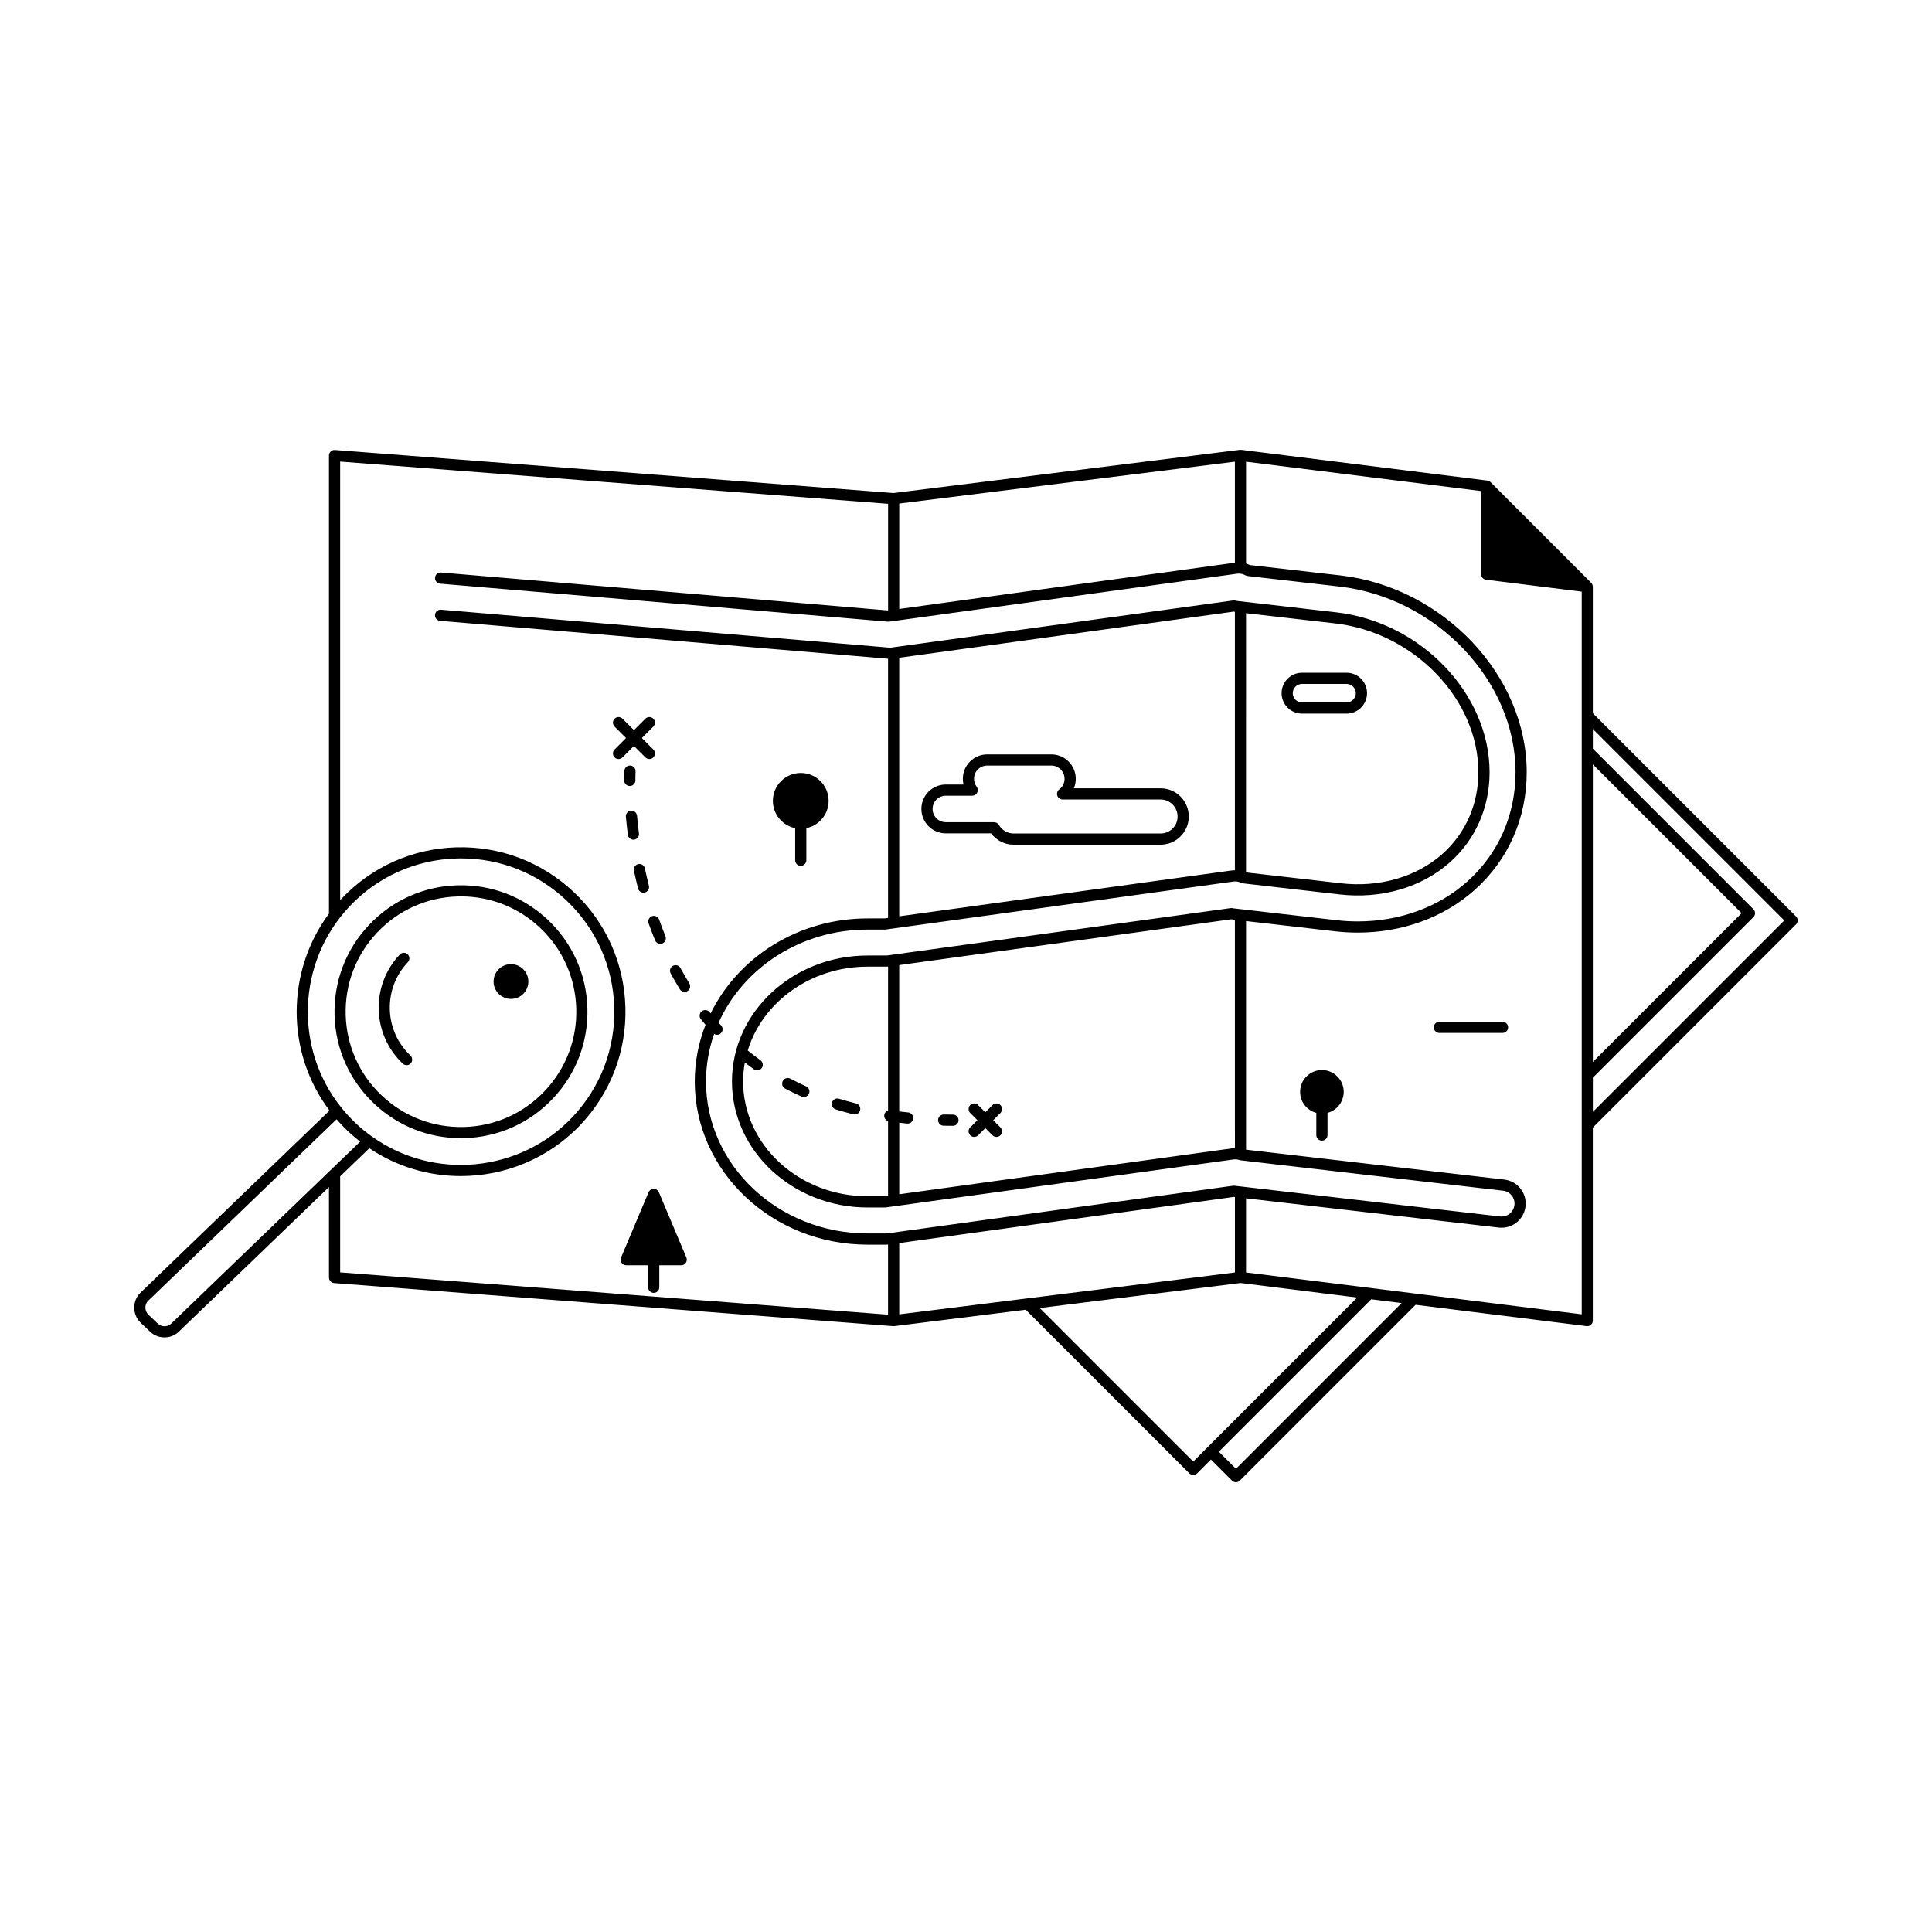 <?xml version="1.0" encoding="UTF-8"?>
<!-- Uploaded to: SVG Repo, www.svgrepo.com, Generator: SVG Repo Mixer Tools -->
<svg fill="#000000" width="800px" height="800px" version="1.1" viewBox="144 144 512 512" xmlns="http://www.w3.org/2000/svg">
 <g>
  <path d="m619.98 386.88-53.863-53.863v-33.535c0-0.066-0.012-0.133-0.02-0.199-0.004-0.02-0.004-0.043-0.008-0.062-0.023-0.129-0.066-0.254-0.121-0.371-0.012-0.027-0.027-0.051-0.043-0.078-0.066-0.121-0.145-0.234-0.242-0.332l-26.656-26.656c-0.113-0.113-0.238-0.199-0.375-0.27-0.043-0.02-0.09-0.031-0.133-0.047-0.102-0.039-0.199-0.074-0.305-0.09-0.016-0.004-0.031-0.012-0.047-0.016l-65.25-8.148c-0.02-0.004-0.035 0-0.051 0h-0.016c-0.098-0.008-0.191-0.008-0.289 0.004h-0.012l-91.758 11.445-148.02-11.406c-0.414-0.035-0.816 0.109-1.117 0.391-0.301 0.281-0.473 0.672-0.473 1.082v121.4c-11.332 15.27-11.492 36.562 0 51.988v0.336l-50.102 48.27c-2.09 2.219-1.988 5.742 0.23 7.856l2.465 2.34c1.047 0.977 2.394 1.508 3.816 1.508 0.055 0 0.105 0 0.16-0.004 1.488-0.043 2.867-0.664 3.828-1.695l39.605-38.145v23.977c0 0.77 0.594 1.414 1.363 1.473l148.16 11.418c0.039 0.004 0.074 0.004 0.113 0.004 0.062 0 0.121-0.004 0.184-0.012l34.828-4.344 43.344 43.344c0.277 0.277 0.652 0.43 1.043 0.43 0.391 0 0.766-0.156 1.043-0.43l3.648-3.648 5.574 5.574c0.289 0.289 0.668 0.434 1.043 0.434 0.379 0 0.754-0.145 1.043-0.434l46.578-46.578 45.301 5.648c0.062 0.008 0.121 0.012 0.184 0.012 0.355 0 0.707-0.129 0.977-0.367 0.316-0.281 0.5-0.684 0.5-1.105v-51.148l53.863-53.863c0.277-0.277 0.434-0.652 0.434-1.043 0-0.391-0.156-0.762-0.434-1.039zm-148.72-120.53v26.766l-88.953 12.262v-27.934zm-234.62 117.85c7.465-7.887 17.547-12.395 28.395-12.695 0.387-0.012 0.773-0.016 1.156-0.016 10.422 0 20.289 3.922 27.891 11.121 7.891 7.453 12.402 17.535 12.703 28.383 0.301 10.848-3.641 21.168-11.094 29.059-13.891 14.672-36.727 16.879-53.133 5.125-1.469-1.027-2.922-2.219-4.312-3.535-1.391-1.312-2.66-2.695-3.785-4.113-12.637-15.727-11.699-38.652 2.18-53.328zm-47.152 110.46c-0.473 0.504-1.113 0.793-1.805 0.812-0.695 0.02-1.363-0.234-1.867-0.707l-2.457-2.332c-1.043-0.996-1.094-2.648-0.164-3.641l50-48.172c0.051 0.059 0.105 0.113 0.156 0.172 0.359 0.414 0.73 0.82 1.113 1.227 0.121 0.129 0.242 0.254 0.363 0.383 0.453 0.469 0.914 0.93 1.395 1.383 0.469 0.441 0.945 0.867 1.426 1.285 0.129 0.109 0.258 0.219 0.391 0.328 0.395 0.332 0.793 0.656 1.191 0.969 0.07 0.059 0.145 0.117 0.215 0.176zm44.656-13.465v-25.453l7.734-7.449c7.344 4.949 15.801 7.375 24.23 7.375 11.656 0 23.246-4.625 31.727-13.586 7.996-8.465 12.227-19.535 11.902-31.172-0.324-11.641-5.164-22.449-13.625-30.445-8.457-8.004-19.523-12.234-31.16-11.91s-22.453 5.16-30.457 13.617c-0.121 0.125-0.23 0.262-0.352 0.391v-116.24l145.21 11.191v28.266l-118.46-10.059c-0.828-0.07-1.535 0.535-1.602 1.352-0.07 0.816 0.535 1.531 1.352 1.602l118.68 10.074c0.109 0.012 0.219 0.008 0.328-0.008l92.203-12.711c0.758-0.102 1.535 0.051 2.188 0.426 0.176 0.102 0.371 0.164 0.57 0.188l24.344 2.793c25.738 2.957 46.676 25.035 46.676 49.215 0 11.332-4.547 21.625-12.809 28.984-7.625 6.801-17.918 10.547-28.988 10.547-1.895 0-3.801-0.109-5.664-0.324l-27.191-3.125c-0.086-0.012-0.172-0.02-0.258-0.043-0.188-0.051-0.387-0.062-0.582-0.035l-90.586 12.492c-0.098 0.02-0.191 0.039-0.387 0.051-0.098 0.012-0.203 0.02-0.309 0.02h-4.93c-19.824 0-35.953 14.977-35.953 33.383 0 18.414 16.129 33.395 35.953 33.395h4.606c0.066 0 0.137-0.004 0.203-0.016l92.137-12.711c0.555-0.074 1.098-0.02 1.625 0.16 0.102 0.035 0.203 0.059 0.309 0.07l69.516 8.051c0.91 0.102 1.723 0.555 2.293 1.27 0.57 0.719 0.828 1.621 0.719 2.539-0.195 1.73-1.66 3.035-3.406 3.035-0.141 0-0.277-0.008-0.402-0.02l-70.309-8.137c-0.004 0-0.012 0-0.016-0.004-0.156-0.02-0.301-0.023-0.438-0.004l-91.148 12.559-0.316 0.047c-0.031 0.004-0.086 0.008-0.137 0.016-0.098 0.012-0.203 0.02-0.328 0.02h-4.91c-23.613 0-42.828-18.062-42.828-40.27 0-4.394 0.762-8.621 2.152-12.582 0.23 0.141 0.492 0.215 0.758 0.215 0.359 0 0.719-0.129 1.004-0.391 0.602-0.555 0.641-1.492 0.086-2.094-0.223-0.242-0.438-0.492-0.656-0.738 6.496-14.48 21.746-24.668 39.484-24.668h4.606c0.066 0 0.137-0.004 0.203-0.016l92.137-12.711c0.688-0.094 1.383 0.023 2.008 0.332 0.152 0.074 0.32 0.125 0.488 0.145l25.586 2.934c11.113 1.277 21.789-1.824 29.297-8.512 6.773-6.039 10.504-14.512 10.504-23.855 0-20.801-18.207-39.816-40.586-42.387l-26.227-3.012c-0.164-0.02-0.328-0.051-0.488-0.098-0.199-0.059-0.41-0.074-0.617-0.047l-90.234 12.441-0.312 0.047c-0.031 0.004-0.09 0.012-0.145 0.02-0.082 0.012-0.168 0.016-0.27 0.02l-118.99-10.07c-0.816-0.074-1.531 0.535-1.602 1.352-0.07 0.816 0.535 1.531 1.352 1.602l118.71 10.047v68.684l-0.926 0.129h-4.504c-18.426 0-34.332 10.328-41.594 25.172-0.09-0.109-0.184-0.219-0.273-0.328-0.512-0.637-1.445-0.738-2.086-0.227-0.637 0.512-0.738 1.449-0.227 2.086 0.406 0.504 0.824 1 1.242 1.492-1.848 4.684-2.859 9.746-2.859 15.027 0 23.84 20.543 43.234 45.793 43.234h4.93c0.164 0 0.332-0.02 0.5-0.031v18.59zm237.12-32.922c-0.266 0.004-0.527 0.02-0.793 0.055l-88.164 12.164v-18.969c0.691 0.082 1.387 0.16 2.078 0.23 0.051 0.004 0.102 0.008 0.148 0.008 0.75 0 1.395-0.57 1.473-1.336 0.082-0.812-0.512-1.539-1.328-1.621-0.793-0.078-1.586-0.168-2.375-0.266v-38.785l87.98-12.129c0.102 0.02 0.211 0.031 0.324 0.047l0.652 0.074zm-129.87-22.703c0.797 0.621 1.602 1.234 2.414 1.816 0.262 0.188 0.562 0.277 0.859 0.277 0.461 0 0.918-0.215 1.207-0.621 0.477-0.668 0.32-1.59-0.344-2.07-1.145-0.82-2.273-1.688-3.371-2.582 3.894-12.801 16.652-22.219 31.758-22.219h4.93c0.191 0 0.371-0.012 0.5-0.023v38.141c-0.52 0.168-0.922 0.613-1.008 1.191-0.105 0.723 0.332 1.398 1.008 1.621v19.793l-0.926 0.129h-4.504c-18.188 0-32.988-13.648-32.988-30.43 0.008-1.707 0.168-3.387 0.465-5.023zm40.914-107.26 88.641-12.227c0.102 0.023 0.207 0.035 0.312 0.055v68.484c-0.266 0.004-0.527 0.016-0.793 0.051l-88.164 12.164v-68.527zm91.906-11.812 23.613 2.711c20.93 2.406 37.957 20.098 37.957 39.441 0 8.488-3.379 16.176-9.512 21.641-6.879 6.129-16.719 8.965-26.988 7.781l-25.074-2.875zm-91.906 185.82v-18.898l88.676-12.223 0.281 0.031v19.992zm77.922 39.004-40.676-40.676 53.195-6.637 30.934 3.859zm11.309 1.922-4.531-4.531 40.383-40.387 8.055 1.004zm2.676-52.027v-19.648l66.992 7.754c0.246 0.023 0.48 0.035 0.719 0.035 3.258 0 5.988-2.434 6.352-5.66 0.199-1.703-0.277-3.383-1.344-4.723-1.062-1.34-2.586-2.18-4.277-2.375l-68.441-7.926v-60.582l23.613 2.715c1.977 0.227 3.996 0.344 6.004 0.344 11.797 0 22.793-4.012 30.961-11.297 8.898-7.93 13.801-19.008 13.801-31.195 0-25.637-22.117-49.035-49.301-52.16l-24.062-2.762c-0.324-0.164-0.668-0.293-1.012-0.402v-26.98l62.297 7.781v22.027c0 0.746 0.555 1.371 1.293 1.465l25.363 3.164v191.52zm91.906-134.64 39.426 39.426-39.426 39.426zm0 92.082v-9.059l42.555-42.555c0.578-0.574 0.578-1.512 0-2.086l-42.555-42.555v-5.211l50.734 50.734z"/>
  <path d="m315.04 344.72c0.289 0.289 0.668 0.434 1.047 0.434s0.758-0.145 1.047-0.434c0.578-0.578 0.578-1.516 0-2.098l-3.035-3.035 3.035-3.035c0.578-0.578 0.578-1.516 0-2.098-0.578-0.578-1.516-0.578-2.098 0l-3.035 3.035-3.035-3.035c-0.578-0.578-1.516-0.578-2.098 0-0.578 0.578-0.578 1.516 0 2.098l3.035 3.035-3.035 3.035c-0.578 0.578-0.578 1.516 0 2.098 0.289 0.289 0.668 0.434 1.047 0.434 0.379 0 0.758-0.145 1.047-0.434l3.035-3.035z"/>
  <path d="m409.12 436.86c-0.578-0.578-1.516-0.578-2.098 0l-1.902 1.902-1.902-1.902c-0.578-0.578-1.516-0.578-2.098 0-0.578 0.578-0.578 1.516 0 2.098l1.902 1.902-1.902 1.902c-0.578 0.578-0.578 1.516 0 2.098 0.289 0.289 0.668 0.434 1.047 0.434 0.379 0 0.758-0.145 1.047-0.434l1.902-1.902 1.902 1.902c0.289 0.289 0.668 0.434 1.047 0.434s0.758-0.145 1.047-0.434c0.578-0.578 0.578-1.52 0-2.098l-1.902-1.902 1.902-1.902c0.586-0.578 0.586-1.52 0.008-2.098z"/>
  <path d="m451.57 352.91h-22.984c0.328-0.785 0.504-1.637 0.504-2.512 0-3.57-2.906-6.477-6.477-6.477h-16.973c-1.723 0-3.348 0.672-4.59 1.898-1.215 1.23-1.887 2.856-1.887 4.578 0 0.52 0.059 1.023 0.176 1.512h-4.684c-1.723 0-3.348 0.672-4.59 1.898-1.215 1.23-1.887 2.856-1.887 4.578 0 3.57 2.906 6.473 6.477 6.473h11.992c1.398 1.867 3.613 2.996 5.977 2.996h38.941c2.004 0 3.883-0.781 5.277-2.188 1.414-1.402 2.195-3.281 2.195-5.285 0.004-4.117-3.348-7.473-7.469-7.473zm3.18 10.664c-0.84 0.848-1.973 1.316-3.18 1.316h-38.941c-1.605 0-3.098-0.863-3.898-2.254-0.266-0.461-0.754-0.742-1.285-0.742h-12.789c-1.934 0-3.512-1.574-3.512-3.512 0-0.938 0.367-1.82 1.016-2.481 0.672-0.664 1.559-1.027 2.492-1.027h6.988c0.562 0 1.078-0.32 1.328-0.824 0.25-0.504 0.191-1.105-0.148-1.555-0.457-0.602-0.695-1.328-0.695-2.102 0-0.938 0.363-1.82 1.016-2.481 0.672-0.664 1.559-1.027 2.492-1.027h16.973c1.934 0 3.508 1.574 3.508 3.512 0 0.938-0.363 1.82-1.023 2.488-0.113 0.113-0.238 0.215-0.367 0.312-0.516 0.379-0.73 1.047-0.531 1.656 0.199 0.609 0.766 1.02 1.41 1.02h25.961c2.484 0 4.508 2.023 4.508 4.508 0.008 1.211-0.461 2.34-1.32 3.191z"/>
  <path d="m506.28 327.7c0-2.988-2.43-5.418-5.418-5.418h-11.809c-2.988 0-5.418 2.43-5.418 5.418 0 2.988 2.43 5.418 5.418 5.418h11.809c2.984 0 5.418-2.43 5.418-5.418zm-19.684 0c0-1.352 1.102-2.453 2.453-2.453h11.809c1.352 0 2.453 1.102 2.453 2.453 0 1.352-1.102 2.453-2.453 2.453h-11.809c-1.352 0-2.453-1.098-2.453-2.453z"/>
  <path d="m318.61 459.96c-0.23-0.551-0.77-0.906-1.367-0.906s-1.133 0.355-1.367 0.906l-7.285 17.293c-0.191 0.457-0.145 0.98 0.133 1.395 0.273 0.414 0.738 0.664 1.234 0.664h5.805v5.824c0 0.82 0.664 1.484 1.48 1.484 0.82 0 1.48-0.664 1.48-1.484v-5.824h5.805c0.496 0 0.961-0.25 1.234-0.664 0.273-0.414 0.324-0.938 0.133-1.395z"/>
  <path d="m542.18 414.77h-16.727c-0.82 0-1.484 0.664-1.484 1.484 0 0.82 0.664 1.484 1.484 1.484h16.727c0.82 0 1.484-0.664 1.484-1.484 0-0.82-0.664-1.484-1.484-1.484z"/>
  <path d="m354.73 363.47v8.508c0 0.82 0.664 1.48 1.48 1.48 0.82 0 1.48-0.664 1.48-1.48v-8.508c3.363-0.688 5.902-3.672 5.902-7.238 0-4.074-3.312-7.387-7.387-7.387s-7.387 3.312-7.387 7.387c0.008 3.566 2.543 6.551 5.91 7.238z"/>
  <path d="m494.32 427.57c-3.184 0-5.777 2.594-5.777 5.777 0 2.672 1.824 4.918 4.293 5.578v5.875c0 0.82 0.664 1.484 1.484 1.484 0.82 0 1.484-0.664 1.484-1.484v-5.875c2.469-0.656 4.293-2.906 4.293-5.578 0-3.188-2.59-5.777-5.777-5.777z"/>
  <path d="m310.9 352.3c0.82 0 1.484-0.664 1.484-1.48 0-1.508 0.043-2.356 0.047-2.379 0.043-0.816-0.586-1.516-1.402-1.559-0.82-0.043-1.516 0.582-1.559 1.402-0.004 0.039-0.047 0.934-0.051 2.535-0.004 0.816 0.66 1.48 1.48 1.48z"/>
  <path d="m316.79 386.8c-0.773 0.273-1.176 1.117-0.906 1.891 0.539 1.527 1.117 3.047 1.719 4.516 0.234 0.574 0.789 0.922 1.371 0.922 0.188 0 0.379-0.035 0.562-0.109 0.758-0.309 1.121-1.176 0.809-1.934-0.582-1.426-1.145-2.898-1.668-4.383-0.266-0.77-1.117-1.176-1.887-0.902z"/>
  <path d="m352.06 432.48c1.414 0.746 2.883 1.461 4.356 2.121 0.195 0.086 0.402 0.129 0.605 0.129 0.566 0 1.105-0.328 1.355-0.875 0.336-0.746 0-1.625-0.746-1.961-1.418-0.637-2.828-1.32-4.184-2.039-0.723-0.383-1.621-0.105-2.004 0.617-0.383 0.73-0.105 1.625 0.617 2.008z"/>
  <path d="m313.09 379.45c0.172 0.672 0.773 1.117 1.438 1.117 0.121 0 0.242-0.016 0.367-0.047 0.793-0.203 1.273-1.008 1.07-1.801-0.383-1.504-0.742-3.043-1.066-4.578-0.168-0.801-0.953-1.316-1.754-1.145-0.801 0.168-1.312 0.953-1.145 1.754 0.328 1.574 0.699 3.156 1.09 4.699z"/>
  <path d="m365.48 438c1.512 0.469 3.078 0.906 4.652 1.301 0.121 0.031 0.242 0.043 0.359 0.043 0.664 0 1.27-0.449 1.438-1.121 0.199-0.793-0.285-1.598-1.078-1.797-1.523-0.383-3.035-0.805-4.496-1.254-0.781-0.242-1.613 0.195-1.855 0.977-0.242 0.777 0.199 1.609 0.98 1.852z"/>
  <path d="m324.34 400.55c-0.391-0.719-1.289-0.988-2.008-0.598s-0.988 1.289-0.598 2.008c0.77 1.426 1.586 2.836 2.422 4.195 0.281 0.453 0.766 0.703 1.262 0.703 0.266 0 0.535-0.07 0.777-0.223 0.695-0.43 0.914-1.344 0.48-2.039-0.805-1.309-1.59-2.668-2.336-4.047z"/>
  <path d="m313.33 364.86c-0.199-1.551-0.371-3.125-0.508-4.68-0.074-0.816-0.797-1.414-1.609-1.344-0.816 0.074-1.418 0.793-1.344 1.609 0.145 1.594 0.316 3.207 0.523 4.797 0.098 0.746 0.734 1.293 1.469 1.293 0.062 0 0.125-0.004 0.191-0.012 0.809-0.109 1.383-0.852 1.277-1.664z"/>
  <path d="m396.55 439.38c-0.82 0-1.629-0.008-2.434-0.023-0.84-0.008-1.496 0.637-1.512 1.457-0.016 0.816 0.637 1.496 1.453 1.512 0.82 0.016 1.648 0.023 2.488 0.023 0.82 0 1.48-0.664 1.48-1.484 0.008-0.82-0.656-1.484-1.477-1.484z"/>
  <path d="m243.14 436.47c6.269 5.926 14.402 9.16 22.996 9.16 0.32 0 0.641-0.004 0.961-0.016 8.949-0.25 17.262-3.973 23.41-10.477 6.156-6.5 9.406-15.008 9.16-23.953-0.246-8.945-3.969-17.262-10.477-23.414-6.5-6.152-15.012-9.402-23.953-9.152-8.945 0.25-17.258 3.969-23.414 10.473-6.156 6.5-9.406 15.012-9.16 23.961 0.246 8.945 3.969 17.266 10.477 23.418zm0.824-45.355c5.613-5.93 13.199-9.32 21.355-9.547 0.293-0.008 0.586-0.012 0.875-0.012 7.836 0 15.25 2.949 20.965 8.359 5.934 5.613 9.328 13.195 9.555 21.352 0.227 8.156-2.738 15.914-8.352 21.84v0.004c-5.606 5.934-13.184 9.328-21.348 9.555-8.176 0.215-15.918-2.734-21.848-8.34-5.934-5.613-9.328-13.199-9.555-21.359-0.227-8.164 2.742-15.922 8.352-21.852z"/>
  <path d="m251.76 426.28c0.391 0 0.781-0.156 1.074-0.461 0.559-0.594 0.535-1.527-0.059-2.086-3.398-3.211-5.34-7.555-5.469-12.23-0.129-4.672 1.566-9.117 4.781-12.512 0.559-0.594 0.535-1.527-0.059-2.086-0.594-0.562-1.527-0.535-2.086 0.059-7.75 8.195-7.391 21.164 0.805 28.914 0.281 0.27 0.648 0.402 1.012 0.402z"/>
  <path d="m279.41 408.72c1.223 0 2.441-0.48 3.348-1.438 0.844-0.895 1.293-2.062 1.258-3.293-0.035-1.23-0.547-2.375-1.441-3.219s-2.062-1.289-3.293-1.258c-1.23 0.035-2.375 0.547-3.219 1.441-1.746 1.848-1.664 4.769 0.18 6.512 0.895 0.836 2.031 1.254 3.168 1.254z"/>
 </g>
</svg>